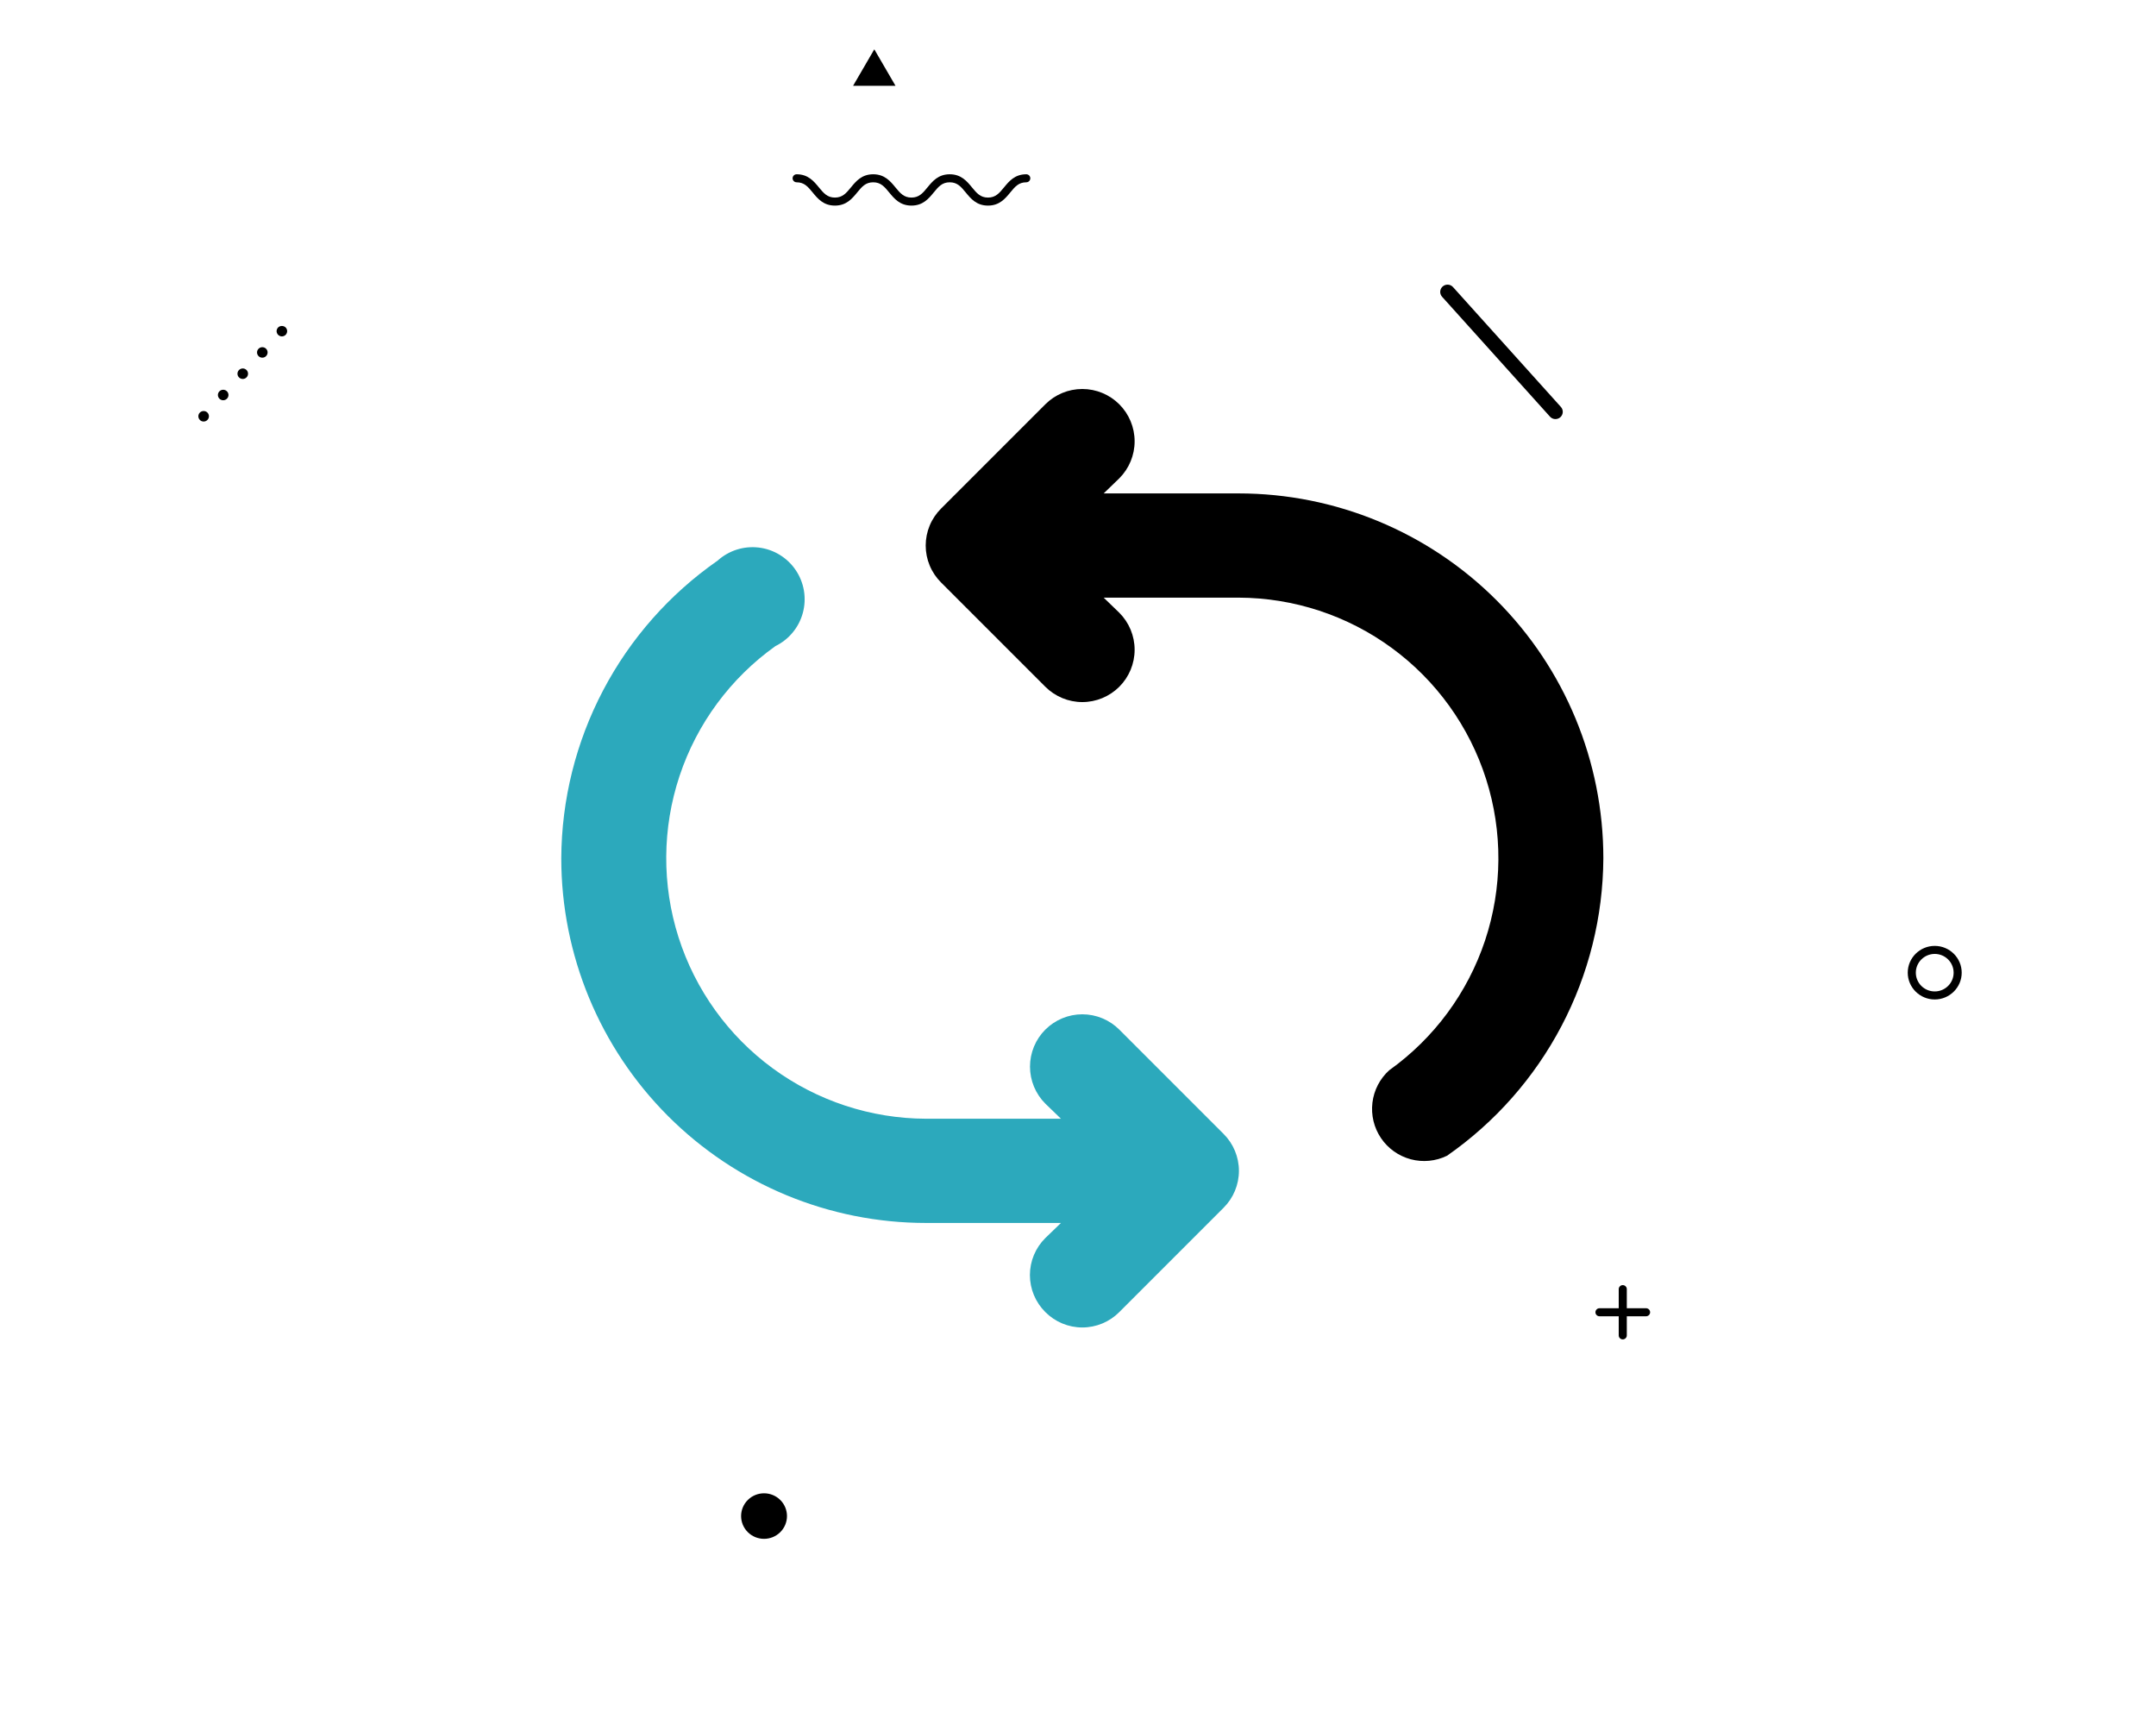 <svg width="250" height="200" viewBox="0 0 250 200" fill="none" xmlns="http://www.w3.org/2000/svg">
<rect x="6.10352e-05" width="250" height="200" fill="white"/>
<path d="M167.85 33C168.084 33 168.317 33.095 168.484 33.283L180.996 47.184C181.309 47.532 181.279 48.066 180.929 48.375C180.578 48.685 180.04 48.656 179.729 48.308L167.216 34.407C166.903 34.059 166.933 33.525 167.284 33.216C167.447 33.073 167.648 33.002 167.85 33.002V33Z" fill="black"/>
<path d="M101.38 5.719L98.919 9.949H103.84L101.38 5.719Z" fill="black"/>
<path d="M23.201 48.712C22.95 48.487 22.933 48.102 23.159 47.854C23.388 47.605 23.776 47.586 24.026 47.813C24.277 48.04 24.294 48.423 24.067 48.673C23.945 48.805 23.778 48.872 23.613 48.872C23.467 48.872 23.317 48.82 23.201 48.712ZM25.467 46.247C25.218 46.02 25.199 45.635 25.428 45.387C25.657 45.14 26.043 45.121 26.294 45.348C26.543 45.573 26.562 45.958 26.333 46.206C26.213 46.338 26.047 46.405 25.882 46.405C25.732 46.405 25.585 46.353 25.467 46.247ZM27.736 43.778C27.486 43.553 27.468 43.167 27.696 42.918C27.925 42.671 28.311 42.652 28.562 42.879C28.812 43.106 28.831 43.489 28.602 43.739C28.482 43.871 28.315 43.938 28.148 43.938C28.002 43.938 27.854 43.886 27.736 43.778ZM30.004 41.311C29.755 41.084 29.736 40.699 29.965 40.451C30.192 40.204 30.58 40.185 30.831 40.412C31.08 40.637 31.099 41.022 30.87 41.27C30.75 41.402 30.584 41.469 30.417 41.469C30.268 41.469 30.122 41.417 30.004 41.311Z" fill="black"/>
<path d="M32.685 39.004C32.646 39.004 32.606 39 32.567 38.991C32.526 38.983 32.49 38.97 32.451 38.955C32.413 38.939 32.38 38.92 32.346 38.898C32.31 38.875 32.28 38.851 32.252 38.823C32.224 38.795 32.2 38.764 32.177 38.73C32.154 38.699 32.136 38.663 32.121 38.626C32.106 38.587 32.094 38.552 32.085 38.511C32.078 38.472 32.072 38.431 32.072 38.394C32.072 38.353 32.076 38.314 32.085 38.275C32.093 38.235 32.106 38.196 32.121 38.161C32.138 38.124 32.156 38.089 32.177 38.055C32.2 38.023 32.224 37.992 32.252 37.964C32.481 37.737 32.891 37.737 33.118 37.964C33.146 37.992 33.172 38.023 33.195 38.055C33.216 38.09 33.236 38.124 33.249 38.161C33.266 38.198 33.276 38.235 33.285 38.275C33.292 38.315 33.298 38.353 33.298 38.394C33.298 38.433 33.294 38.472 33.285 38.511C33.278 38.552 33.266 38.587 33.249 38.626C33.234 38.663 33.214 38.697 33.195 38.73C33.171 38.766 33.146 38.795 33.118 38.823C33.09 38.851 33.058 38.875 33.026 38.898C32.991 38.92 32.957 38.939 32.919 38.955C32.882 38.97 32.844 38.981 32.805 38.991C32.764 38.998 32.726 39.004 32.685 39.004Z" fill="black"/>
<path d="M114.564 23.837C113.231 23.837 112.567 23.028 111.982 22.316C111.44 21.657 111.013 21.136 110.126 21.136C109.239 21.136 108.812 21.657 108.27 22.316C107.685 23.028 107.02 23.837 105.688 23.837C104.357 23.837 103.692 23.028 103.107 22.316C102.565 21.657 102.138 21.136 101.251 21.136C100.364 21.136 99.937 21.657 99.395 22.316C98.81 23.028 98.144 23.837 96.813 23.837C95.482 23.837 94.817 23.028 94.232 22.316C93.69 21.657 93.263 21.136 92.376 21.136C92.117 21.136 91.907 20.928 91.907 20.671C91.907 20.414 92.117 20.206 92.376 20.206C93.707 20.206 94.372 21.015 94.957 21.728C95.499 22.386 95.927 22.907 96.813 22.907C97.7 22.907 98.127 22.386 98.669 21.728C99.254 21.015 99.92 20.206 101.251 20.206C102.582 20.206 103.247 21.015 103.832 21.728C104.374 22.386 104.802 22.907 105.688 22.907C106.575 22.907 107.003 22.386 107.544 21.728C108.129 21.015 108.795 20.206 110.126 20.206C111.457 20.206 112.123 21.015 112.708 21.728C113.249 22.386 113.677 22.907 114.564 22.907C115.45 22.907 115.878 22.386 116.42 21.728C117.006 21.015 117.67 20.206 119.001 20.206C119.26 20.206 119.47 20.414 119.47 20.671C119.47 20.928 119.26 21.136 119.001 21.136C118.114 21.136 117.687 21.657 117.145 22.316C116.558 23.028 115.895 23.837 114.564 23.837Z" fill="black"/>
<path d="M90.476 177.643C91.515 176.612 91.515 174.94 90.476 173.909C89.437 172.878 87.753 172.878 86.714 173.909C85.675 174.94 85.675 176.612 86.714 177.643C87.753 178.674 89.437 178.674 90.476 177.643Z" fill="black"/>
<path d="M224.342 115.88C222.617 115.88 221.213 114.486 221.213 112.775C221.213 111.063 222.617 109.669 224.342 109.669C226.067 109.669 227.471 111.063 227.471 112.775C227.471 114.486 226.067 115.88 224.342 115.88ZM224.342 110.6C223.135 110.6 222.151 111.575 222.151 112.775C222.151 113.975 223.133 114.949 224.342 114.949C225.551 114.949 226.534 113.975 226.534 112.775C226.534 111.575 225.551 110.6 224.342 110.6Z" fill="black"/>
<path d="M129.79 152.123L141.873 140.04C142.439 139.478 142.889 138.81 143.195 138.073C143.502 137.337 143.66 136.548 143.66 135.75C143.66 134.952 143.502 134.163 143.195 133.427C142.889 132.69 142.439 132.022 141.873 131.46L129.79 119.377C129.226 118.814 128.558 118.367 127.822 118.062C127.086 117.757 126.297 117.6 125.5 117.6C124.703 117.6 123.915 117.757 123.178 118.062C122.442 118.367 121.774 118.814 121.21 119.377C120.647 119.94 120.2 120.609 119.895 121.345C119.591 122.081 119.434 122.87 119.434 123.667C119.434 124.463 119.591 125.252 119.895 125.988C120.2 126.724 120.647 127.393 121.21 127.956L123.023 129.708L107.375 129.708C100.981 129.69 94.758 127.643 89.601 123.863C84.444 120.083 80.62 114.763 78.679 108.671C76.738 102.579 76.78 96.028 78.799 89.961C80.818 83.894 84.71 78.624 89.915 74.91C90.692 74.531 91.378 73.989 91.927 73.321C92.477 72.653 92.876 71.875 93.099 71.039C93.322 70.203 93.363 69.33 93.219 68.477C93.075 67.624 92.75 66.812 92.265 66.096C91.78 65.38 91.147 64.776 90.409 64.326C89.671 63.875 88.845 63.588 87.986 63.484C87.127 63.381 86.257 63.462 85.432 63.724C84.608 63.986 83.85 64.422 83.208 65.002C77.642 68.878 73.09 74.035 69.936 80.039C66.781 86.043 65.117 92.718 65.083 99.5C65.083 110.716 69.539 121.474 77.47 129.405C85.401 137.336 96.159 141.792 107.375 141.792L123.023 141.792L121.21 143.544C120.644 144.105 120.195 144.774 119.888 145.51C119.581 146.246 119.423 147.036 119.423 147.833C119.423 148.631 119.581 149.421 119.888 150.157C120.195 150.893 120.644 151.561 121.21 152.123C121.772 152.689 122.44 153.139 123.177 153.445C123.913 153.752 124.702 153.91 125.5 153.91C126.298 153.91 127.087 153.752 127.823 153.445C128.56 153.139 129.228 152.689 129.79 152.123Z" fill="#2CA9BC"/>
<path d="M167.792 133.998C173.358 130.122 177.91 124.965 181.064 118.961C184.219 112.957 185.883 106.282 185.917 99.5C185.917 88.284 181.461 77.526 173.53 69.595C165.599 61.664 154.841 57.208 143.625 57.208L127.977 57.208L129.79 55.456C130.927 54.319 131.566 52.776 131.566 51.167C131.566 49.558 130.927 48.015 129.79 46.877C128.652 45.739 127.109 45.1 125.5 45.1C123.891 45.1 122.348 45.739 121.21 46.877L109.127 58.96C108.561 59.522 108.111 60.19 107.805 60.926C107.498 61.663 107.34 62.452 107.34 63.25C107.34 64.047 107.498 64.837 107.805 65.573C108.111 66.31 108.561 66.978 109.127 67.54L121.21 79.623C122.348 80.76 123.891 81.4 125.5 81.4C127.109 81.4 128.652 80.76 129.79 79.623C130.927 78.485 131.566 76.942 131.566 75.333C131.566 73.724 130.927 72.181 129.79 71.044L127.977 69.292L143.625 69.292C150.019 69.31 156.242 71.356 161.399 75.137C166.556 78.917 170.38 84.237 172.321 90.329C174.262 96.421 174.22 102.972 172.201 109.039C170.182 115.106 166.29 120.375 161.085 124.09C160.006 125.066 159.315 126.4 159.141 127.845C158.966 129.291 159.319 130.751 160.135 131.956C160.951 133.162 162.175 134.032 163.582 134.408C164.989 134.783 166.484 134.637 167.792 133.998Z" fill="black"/>
<path d="M188.168 155.292C187.91 155.292 187.7 155.084 187.7 154.827V149.465C187.7 149.208 187.91 149 188.168 149C188.427 149 188.637 149.208 188.637 149.465V154.827C188.637 155.084 188.427 155.292 188.168 155.292Z" fill="black"/>
<path d="M190.872 152.611H185.469C185.21 152.611 185 152.403 185 152.146C185 151.889 185.21 151.681 185.469 151.681H190.872C191.13 151.681 191.34 151.889 191.34 152.146C191.34 152.403 191.13 152.611 190.872 152.611Z" fill="black"/>
</svg>
